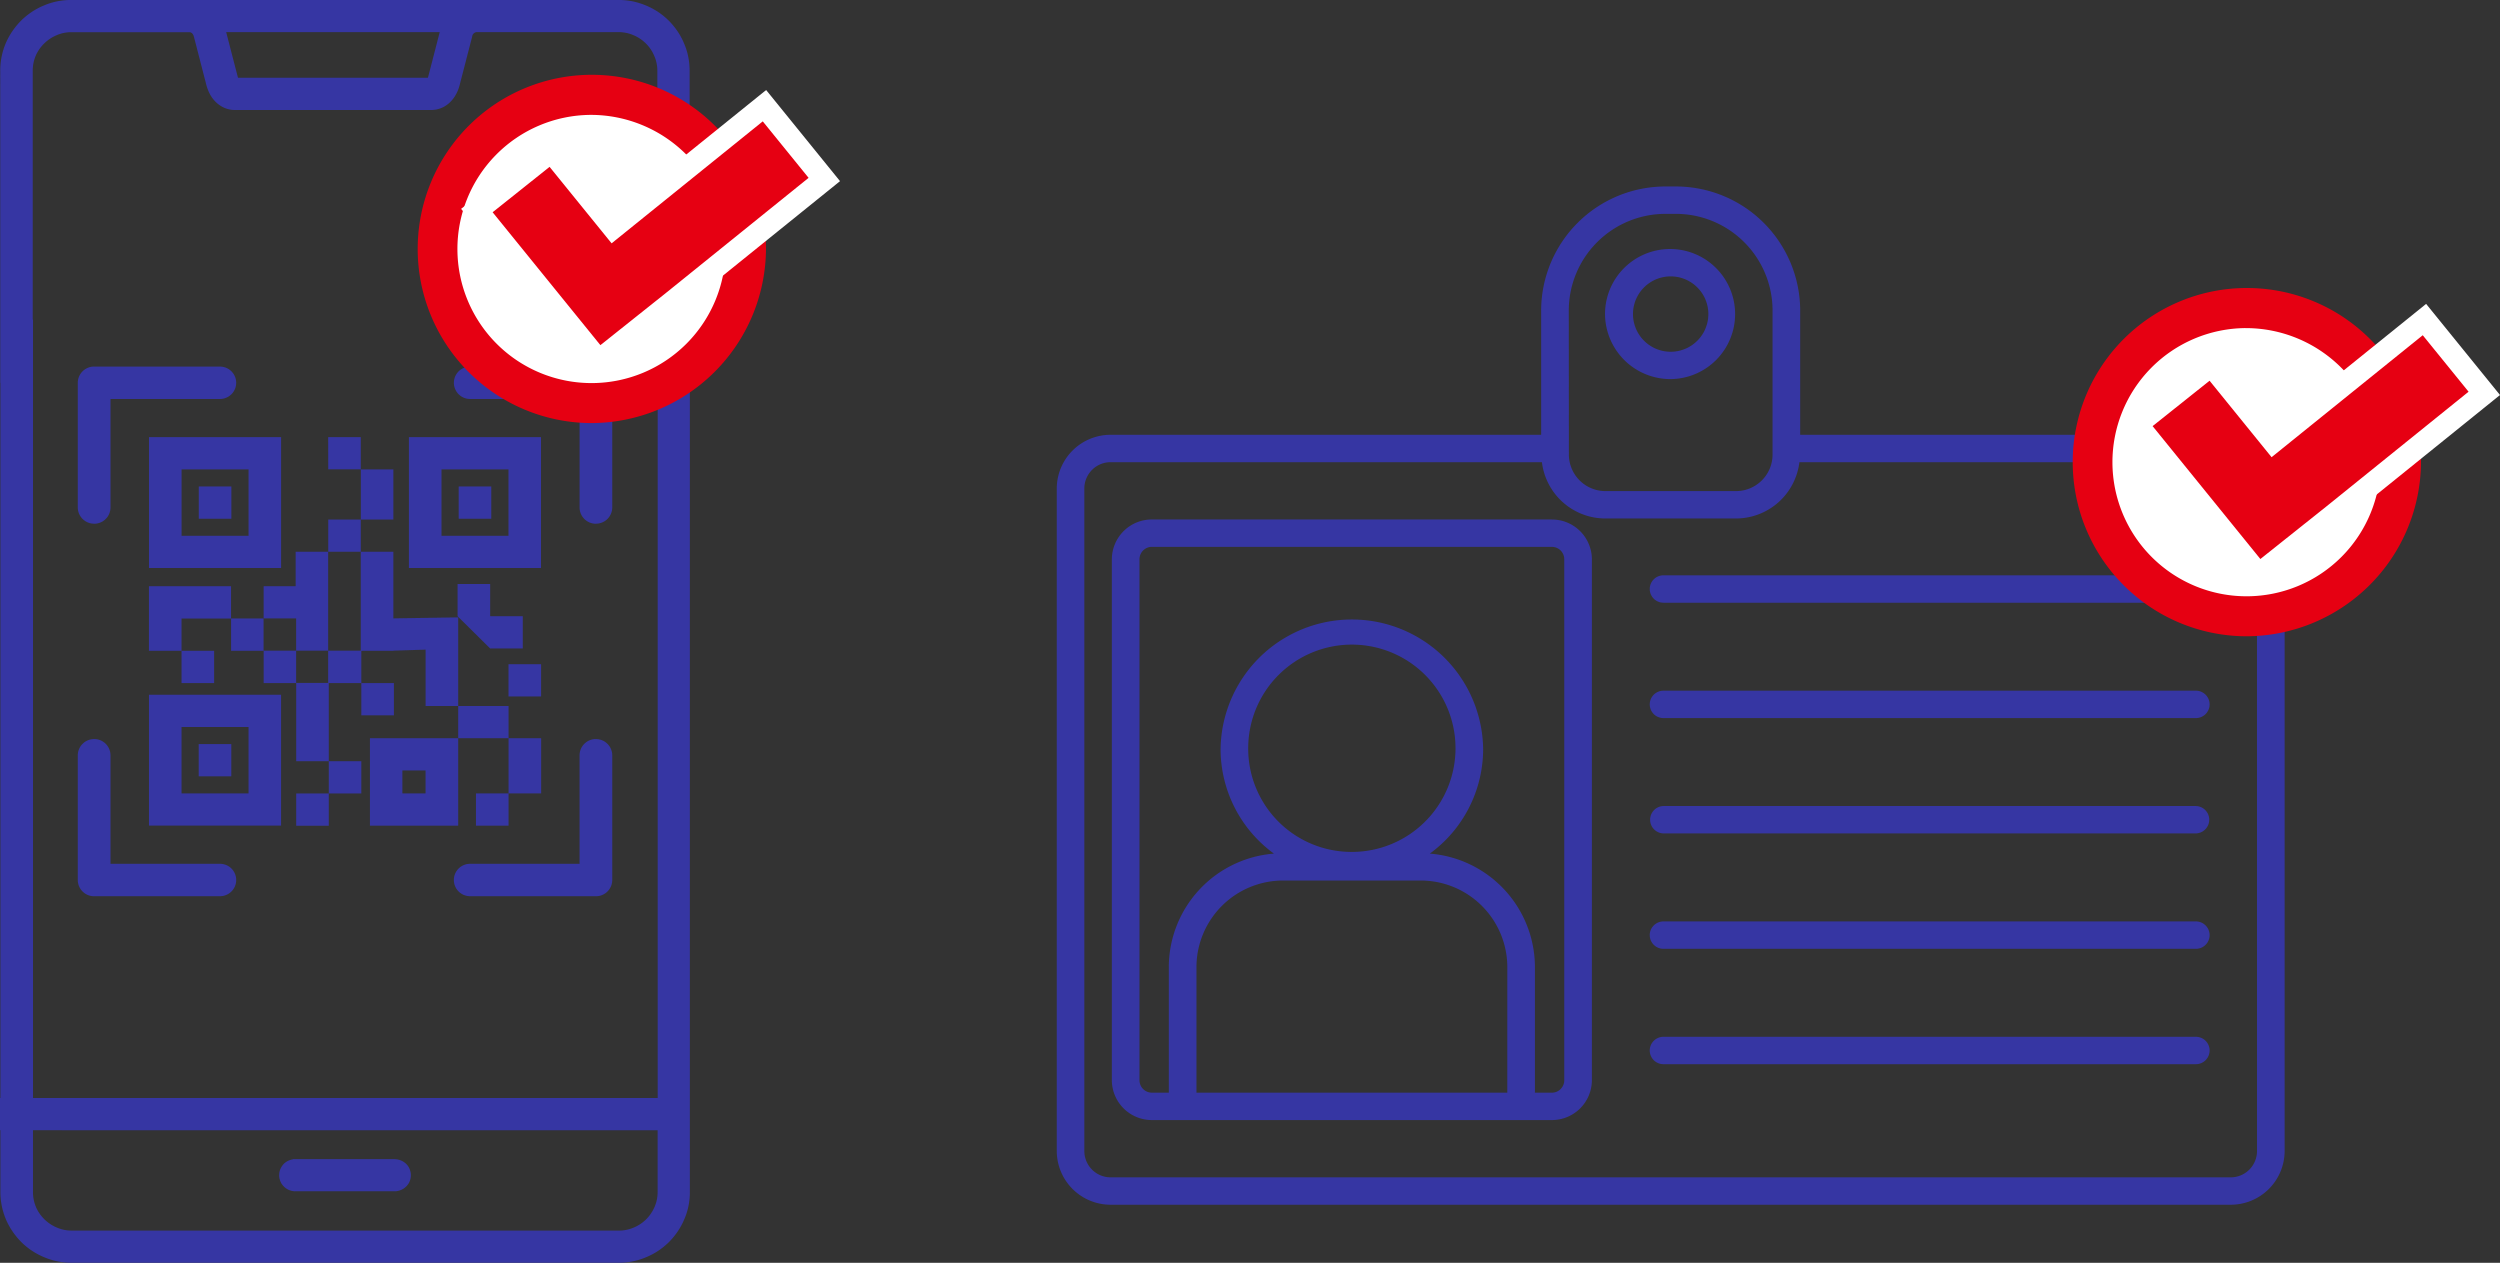 <svg xmlns="http://www.w3.org/2000/svg" width="245.485" height="124" viewBox="0 0 245.485 124">
  <rect x="0" y="0" width="245.485" height="124" fill="#333333" stroke="none"/>
  <g id="グループ_4375" data-name="グループ 4375" transform="translate(-422.374 -265.281)">
    <path id="パス_5115" data-name="パス 5115" d="M1520.061,800.593H1477.8V788.35a12.209,12.209,0,0,0-12.247-12.14h-.94a12.21,12.21,0,0,0-12.25,12.14v12.242H1410.1a5.288,5.288,0,0,0-5.3,5.259v65.087a5.287,5.287,0,0,0,5.3,5.258h109.964a5.288,5.288,0,0,0,5.306-5.258V805.851a5.289,5.289,0,0,0-5.306-5.259m-64.987-12.242a9.5,9.5,0,0,1,9.536-9.451h.94a9.5,9.5,0,0,1,9.534,9.451v14.2a3.592,3.592,0,0,1-3.6,3.572h-12.8a3.592,3.592,0,0,1-3.6-3.572Zm67.58,82.588a2.584,2.584,0,0,1-2.593,2.569H1410.1a2.582,2.582,0,0,1-2.592-2.569V805.851a2.583,2.583,0,0,1,2.592-2.569h42.339a6.283,6.283,0,0,0,6.242,5.529h12.8a6.282,6.282,0,0,0,6.241-5.529h42.338a2.584,2.584,0,0,1,2.593,2.569Z" transform="translate(-878.658 -492.618)" fill="#3636a3"/>
    <path id="パス_5116" data-name="パス 5116" d="M1590.661,863.691h-52.212a1.345,1.345,0,1,0,0,2.689h52.212a1.345,1.345,0,1,0,0-2.689" transform="translate(-952.698 -541.917)" fill="#3636a3"/>
    <path id="パス_5117" data-name="パス 5117" d="M1590.661,889.647h-52.212a1.345,1.345,0,1,0,0,2.689h52.212a1.345,1.345,0,1,0,0-2.689" transform="translate(-952.698 -556.544)" fill="#3636a3"/>
    <path id="パス_5118" data-name="パス 5118" d="M1590.661,915.6h-52.212a1.345,1.345,0,1,0,0,2.69h52.212a1.345,1.345,0,1,0,0-2.69" transform="translate(-952.698 -571.172)" fill="#3636a3"/>
    <path id="パス_5119" data-name="パス 5119" d="M1590.661,941.559h-52.212a1.345,1.345,0,1,0,0,2.689h52.212a1.345,1.345,0,1,0,0-2.689" transform="translate(-952.698 -585.799)" fill="#3636a3"/>
    <path id="パス_5120" data-name="パス 5120" d="M1590.661,967.514h-52.212a1.345,1.345,0,1,0,0,2.689h52.212a1.345,1.345,0,1,0,0-2.689" transform="translate(-952.698 -600.425)" fill="#3636a3"/>
    <path id="パス_5121" data-name="パス 5121" d="M1460.291,851.126H1421.03a3.926,3.926,0,0,0-3.939,3.9V906.2a3.927,3.927,0,0,0,3.939,3.9h39.261a3.926,3.926,0,0,0,3.939-3.9V855.029a3.925,3.925,0,0,0-3.939-3.9m-4.369,56.284H1425.4V895.045a8.515,8.515,0,0,1,8.543-8.466h13.441a8.513,8.513,0,0,1,8.541,8.466Zm-25.44-33.731a10.178,10.178,0,1,1,10.177,10.088,10.144,10.144,0,0,1-10.177-10.088m31.034,32.516a1.222,1.222,0,0,1-1.225,1.215h-1.655V895.045a11.2,11.2,0,0,0-10.322-11.108,12.718,12.718,0,0,0,5.237-10.258,12.892,12.892,0,0,0-25.782,0,12.717,12.717,0,0,0,5.238,10.258,11.2,11.2,0,0,0-10.322,11.108V907.41h-1.655a1.222,1.222,0,0,1-1.225-1.215V855.029a1.221,1.221,0,0,1,1.225-1.214h39.261a1.221,1.221,0,0,1,1.225,1.214Z" transform="translate(-885.541 -534.836)" fill="#3636a3"/>
    <path id="パス_5122" data-name="パス 5122" d="M1533.508,803.052a6.387,6.387,0,1,0-6.446-6.387,6.423,6.423,0,0,0,6.446,6.387m0-10.085a3.7,3.7,0,1,1,0,7.4h0a3.7,3.7,0,1,1,0-7.4" transform="translate(-947.084 -500.546)" fill="#3636a3"/>
    <path id="パス_5163" data-name="パス 5163" d="M1233.741,845.246v6.085a3.606,3.606,0,0,1-.076.728,3.665,3.665,0,0,1-.22.7v0a3.9,3.9,0,0,1-.822,1.22,3.818,3.818,0,0,1-.581.473,3.76,3.76,0,0,1-.662.351l0,0a3.7,3.7,0,0,1-.7.219,3.791,3.791,0,0,1-.744.072h-53.726a3.811,3.811,0,0,1-.746-.072,3.687,3.687,0,0,1-.7-.219l0,0a3.847,3.847,0,0,1-.662-.351,3.8,3.8,0,0,1-.581-.473l-.027-.027a3.8,3.8,0,0,1-.457-.554,3.4,3.4,0,0,1-.348-.638,3.74,3.74,0,0,1-.284-1.435h0v-6.085Zm-.027-100.576v-3.488a3.639,3.639,0,0,0-.3-1.429v0a3.866,3.866,0,0,0-.35-.653,3.71,3.71,0,0,0-.472-.567,3.76,3.76,0,0,0-1.242-.827h0a3.406,3.406,0,0,0-.7-.219,3.755,3.755,0,0,0-.743-.075h-13.933a.484.484,0,0,0-.438.4h0l-.009.036,0,.021-.172.659-1.046,4.048a4.455,4.455,0,0,1-.154.491,4.174,4.174,0,0,1-.209.449,3.475,3.475,0,0,1-.254.4,3.183,3.183,0,0,1-.3.348,2.679,2.679,0,0,1-1.394.749,2.934,2.934,0,0,1-.541.048h-19.177a2.911,2.911,0,0,1-.541-.048,2.763,2.763,0,0,1-.508-.153,2.681,2.681,0,0,1-.466-.252,2.959,2.959,0,0,1-.423-.344,3.451,3.451,0,0,1-.3-.348,3.148,3.148,0,0,1-.257-.4,4.365,4.365,0,0,1-.206-.449c-.06-.159-.112-.324-.157-.491l-1.043-4.048-.172-.659c-.06-.242-.206-.452-.457-.452h-11.569a3.74,3.74,0,0,0-.744.075,3.453,3.453,0,0,0-.7.219h0a3.852,3.852,0,0,0-.662.354,3.777,3.777,0,0,0-.58.473l-.027.024a4.293,4.293,0,0,0-.457.554,3.679,3.679,0,0,0-.348.638,4.07,4.07,0,0,0-.214.713,3.835,3.835,0,0,0-.069.722h0v14.481h0v9.965h.027V836.85h0v5.228h61.341V771.845h-.027V744.67Zm-64.5,27.175h-.024V741.182a6.968,6.968,0,0,1,.13-1.339,6.877,6.877,0,0,1,.39-1.292l0,0a6.988,6.988,0,0,1,.65-1.2,7.339,7.339,0,0,1,.873-1.064v0a7.072,7.072,0,0,1,1.07-.869,6.831,6.831,0,0,1,1.2-.632h0a6.7,6.7,0,0,1,1.294-.4,7.144,7.144,0,0,1,1.372-.132h53.726a7.114,7.114,0,0,1,1.369.132,7.3,7.3,0,0,1,2.5,1.028,7.2,7.2,0,0,1,1.068.869v0a7.291,7.291,0,0,1,.879,1.069,6.745,6.745,0,0,1,.635,1.192,6.574,6.574,0,0,1,.4,1.28,6.94,6.94,0,0,1,.136,1.351v24.446h.024v85.7a6.9,6.9,0,0,1-.133,1.351,6.585,6.585,0,0,1-.4,1.279,6.764,6.764,0,0,1-.638,1.193,7.1,7.1,0,0,1-.877,1.072,7.2,7.2,0,0,1-1.067.869h0a6.754,6.754,0,0,1-1.2.632,6.612,6.612,0,0,1-1.3.4,6.906,6.906,0,0,1-1.369.135h-53.726a6.924,6.924,0,0,1-1.373-.135,6.54,6.54,0,0,1-1.3-.4,6.861,6.861,0,0,1-1.2-.632,6.791,6.791,0,0,1-1.07-.869,7.457,7.457,0,0,1-.874-1.066,6.938,6.938,0,0,1-.65-1.2l0,0a6.938,6.938,0,0,1-.523-2.631v-6.085h-.052v-3.167h.052V771.845Zm43.131-34.435h-20.97l1.091,4.218.042.159c.009.036.018.066.024.09l.006.012h18.646l.006-.015c.009-.03.018-.06.025-.087Z" transform="translate(-746.792 -468.977)" fill="#3636a3" fill-rule="evenodd"/>
    <path id="パス_5164" data-name="パス 5164" d="M1242.762,995.032h-9.976v.015a1.573,1.573,0,0,0-.387.105,1.662,1.662,0,0,0-.52.335l-.005.006a1.644,1.644,0,0,0-.339.515,1.578,1.578,0,0,0-.121.6,1.611,1.611,0,0,0,.121.605,1.479,1.479,0,0,0,.342.509,1.589,1.589,0,0,0,.516.345,1.556,1.556,0,0,0,.608.123h9.761a1.611,1.611,0,0,0,1.119-.465,1.415,1.415,0,0,0,.344-.5,1.586,1.586,0,0,0,.121-.614,1.565,1.565,0,0,0-.121-.605,1.462,1.462,0,0,0-.341-.51l0,0a1.644,1.644,0,0,0-.52-.335,1.607,1.607,0,0,0-.6-.12" transform="translate(-781.629 -615.932)" fill="#3636a3" fill-rule="evenodd"/>
    <path id="パス_5165" data-name="パス 5165" d="M1188.114,832.153h0a1.6,1.6,0,0,1-1.605-1.591V818.413c0-.033,0-.066,0-.1a1.6,1.6,0,0,1,1.484-1.585.193.193,0,0,0,.039,0h12.442a1.589,1.589,0,1,1,0,3.179h-10.753v10.661a1.6,1.6,0,0,1-1.605,1.591" transform="translate(-756.497 -515.449)" fill="#3636a3" fill-rule="evenodd"/>
    <path id="パス_5166" data-name="パス 5166" d="M1284.3,832.153h0a1.6,1.6,0,0,0,1.605-1.591V818.413c0-.033,0-.066,0-.1a1.6,1.6,0,0,0-1.484-1.585.152.152,0,0,1-.036,0h-12.442a1.589,1.589,0,1,0,0,3.179h10.753v10.661a1.6,1.6,0,0,0,1.6,1.591" transform="translate(-803.411 -515.449)" fill="#3636a3" fill-rule="evenodd"/>
    <path id="パス_5167" data-name="パス 5167" d="M1188.114,900.534h0a1.6,1.6,0,0,0-1.605,1.591v12.152c0,.033,0,.066,0,.1a1.6,1.6,0,0,0,1.484,1.585.158.158,0,0,0,.039,0,.766.766,0,0,0,.084,0h12.358a1.591,1.591,0,1,0,0-3.182h-10.753v-10.66a1.6,1.6,0,0,0-1.605-1.591" transform="translate(-756.497 -562.679)" fill="#3636a3" fill-rule="evenodd"/>
    <path id="パス_5168" data-name="パス 5168" d="M1284.3,900.534h0a1.6,1.6,0,0,1,1.605,1.591v12.152c0,.033,0,.066,0,.1a1.6,1.6,0,0,1-1.484,1.585.142.142,0,0,1-.036,0,.865.865,0,0,1-.088,0h-12.355a1.591,1.591,0,1,1,0-3.182h10.753v-10.66a1.6,1.6,0,0,1,1.6-1.591" transform="translate(-803.411 -562.679)" fill="#3636a3" fill-rule="evenodd"/>
    <path id="パス_5169" data-name="パス 5169" d="M1219.987,832.6h3.2v3.167h3.2v4.923h-3.2v3.167h3.2V850.4l6.366-.1V859h4.945v3.167h3.2v5.42h-3.2v3.167h-3.2v-3.167h3.2v-5.42h-4.945v8.587h-8.667v-8.587h8.667V859h-3.2v-5.531l-3.171.1v.012h-3.141v3.167h3.2v3.17h-3.2v-3.17h-3.195v7.676h3.195v3.167h-3.195v3.167h-3.2v-3.167h3.2v-3.167h-3.2v-7.676h-3.195v-3.167h-3.2v-3.167h-4.864v3.167h3.2v3.167h-3.2v-3.167h-3.2V847.24h8.062v3.167h3.2V847.24h3.144v-3.383h3.2v-3.167h3.2v-4.923h-3.2Zm7.286,32.731h2.276v2.253h-2.276Zm-16.8-2.589h-3.2v3.167h3.2Zm4.888-4.845h-12.971v12.853h12.971Zm-9.773,3.167h6.578v6.52h-6.578Zm27.213-20.451h3.2v-3.167h-3.2Zm-4.888,4.842h12.971V832.6h-12.971Zm3.2-9.687h6.578v6.519h-6.578Zm-23.833,4.845h3.2v-3.167h-3.2Zm-4.888,4.842h12.971V832.6h-12.971Zm9.776-3.167h-6.578v-6.519h6.578Zm23.724,7.9h3.2v3.167h-3.2l-3.2-3.167v-3.167h3.2Zm1.8,4.713h3.2v3.167h-3.2Zm-14.507-11.047h-3.2v9.717h3.2Zm-3.2,9.717h-3.144v3.167h3.144Zm-3.144-3.167h-3.2v3.167h3.2Z" transform="translate(-765.387 -524.397)" fill="#3636a3" fill-rule="evenodd"/>
    <g id="グループ_4980" data-name="グループ 4980">
      <path id="パス_5174" data-name="パス 5174" d="M1665.715,818.7a15.267,15.267,0,1,1-15.266-15.132,15.2,15.2,0,0,1,15.266,15.132" transform="translate(-1007.594 -508.035)" fill="#fff"/>
      <path id="パス_5175" data-name="パス 5175" d="M1647.93,833.261a17.1,17.1,0,1,1,17.248-17.1,17.192,17.192,0,0,1-17.248,17.1m0-30.263a13.168,13.168,0,1,0,13.285,13.167A13.242,13.242,0,0,0,1647.93,803" transform="translate(-1005.076 -505.501)" fill="#e60012"/>
      <path id="パス_10299" data-name="パス 10299" d="M1288.9,770.017l-6.085-7.505-7.312,5.824,6.085,7.5,5.876,7.247,7.311-5.824,14.844-11.977-5.876-7.247Z" transform="translate(-643.303 -461.379)" fill="#e60012"/>
      <path id="パス_10300" data-name="パス 10300" d="M1285.326,782.634l-13.34-16.453,9.028-7.191,6.081,7.5,14.843-11.977,7.255,8.948L1293.5,776.123Zm-10.245-16.119,10.582,13.05,6.454-5.14,13.99-11.288-4.5-5.546-14.843,11.977-6.09-7.51Z" transform="translate(-641.334 -459.392)" fill="#fff"/>
    </g>
    <g id="グループ_4979" data-name="グループ 4979">
      <path id="パス_5170" data-name="パス 5170" d="M1296.667,770.742a15.267,15.267,0,1,1-15.266-15.131,15.2,15.2,0,0,1,15.266,15.131" transform="translate(-801.061 -481.01)" fill="#fff"/>
      <path id="パス_5171" data-name="パス 5171" d="M1278.882,785.3a17.1,17.1,0,1,1,17.248-17.1,17.192,17.192,0,0,1-17.248,17.1m0-30.263a13.168,13.168,0,1,0,13.285,13.167,13.241,13.241,0,0,0-13.285-13.167" transform="translate(-798.541 -478.475)" fill="#e60012"/>
      <path id="パス_5172" data-name="パス 5172" d="M1288.9,770.017l-6.085-7.505-7.312,5.824,6.085,7.5,5.876,7.247,7.311-5.824,14.844-11.977-5.876-7.247Z" transform="translate(-806.303 -482.379)" fill="#e60012"/>
      <path id="パス_5173" data-name="パス 5173" d="M1285.326,782.634l-13.34-16.453,9.028-7.191,6.081,7.5,14.843-11.977,7.255,8.948L1293.5,776.123Zm-10.245-16.119,10.582,13.05,6.454-5.14,13.99-11.288-4.5-5.546-14.843,11.977-6.09-7.51Z" transform="translate(-804.334 -480.392)" fill="#fff"/>
    </g>
  </g>
</svg>
